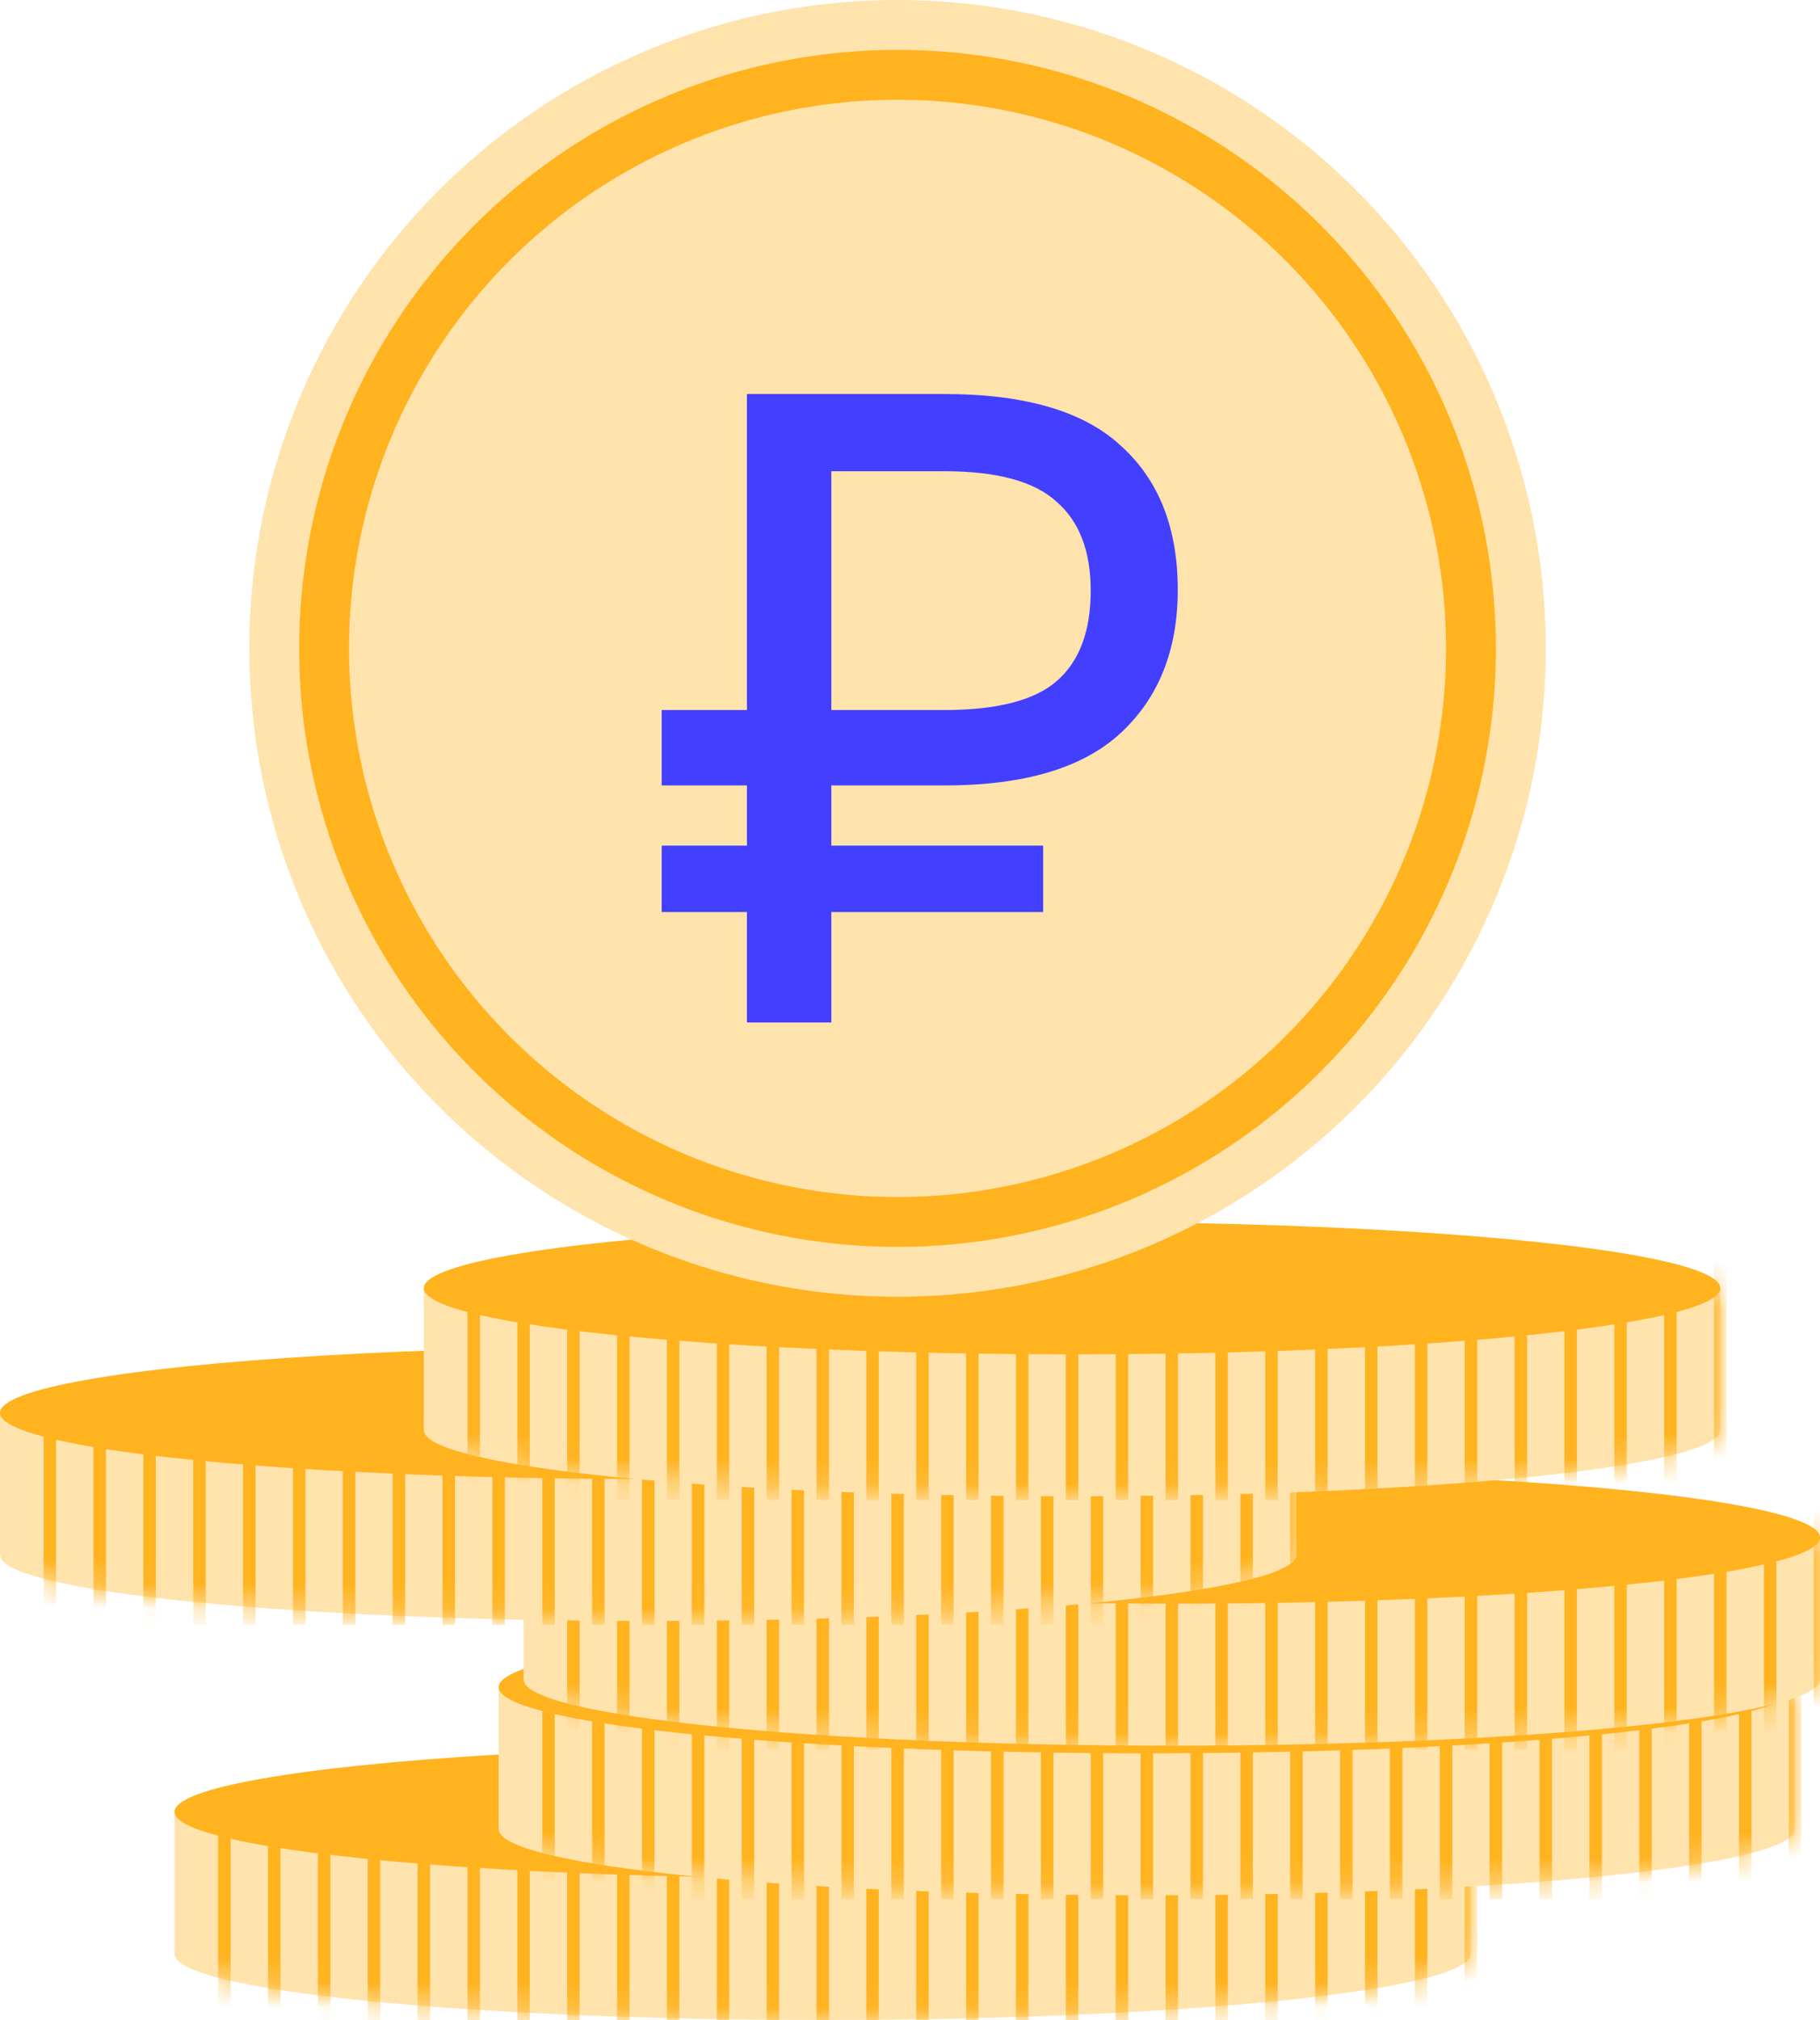 <?xml version="1.0" encoding="UTF-8"?> <svg xmlns="http://www.w3.org/2000/svg" width="73" height="81" viewBox="0 0 73 81" fill="none"> <path d="M33 81C47.359 81 59 79.812 59 78.346V72.629H7V78.346C7 79.812 18.641 81 33 81Z" fill="#FFE3AD"></path> <mask id="mask0_44:1716" style="mask-type:alpha" maskUnits="userSpaceOnUse" x="7" y="72" width="52" height="9"> <path d="M33 81C47.359 81 59 79.812 59 78.346V72.629H7V78.346C7 79.812 18.641 81 33 81Z" fill="#FFE3AD"></path> </mask> <g mask="url(#mask0_44:1716)"> <path d="M9 71.225V81.153" stroke="#FFB31F" stroke-width="0.501"></path> <path d="M11 71.225V81.153" stroke="#FFB31F" stroke-width="0.501"></path> <path d="M13 71.225V81.153" stroke="#FFB31F" stroke-width="0.501"></path> <path d="M15 71.225V81.153" stroke="#FFB31F" stroke-width="0.501"></path> <path d="M17 71.225V81.153" stroke="#FFB31F" stroke-width="0.501"></path> <path d="M19 71.225V81.153" stroke="#FFB31F" stroke-width="0.501"></path> <path d="M21 71.225V81.153" stroke="#FFB31F" stroke-width="0.501"></path> <path d="M23 71.225V81.153" stroke="#FFB31F" stroke-width="0.501"></path> <path d="M25 71.225V81.153" stroke="#FFB31F" stroke-width="0.501"></path> <path d="M27 71.225V81.153" stroke="#FFB31F" stroke-width="0.501"></path> <path d="M29 71.225V81.153" stroke="#FFB31F" stroke-width="0.501"></path> <path d="M31 71.225V81.153" stroke="#FFB31F" stroke-width="0.501"></path> <path d="M33 71.225V81.153" stroke="#FFB31F" stroke-width="0.501"></path> <path d="M35 71.225V81.153" stroke="#FFB31F" stroke-width="0.501"></path> <path d="M37 71.225V81.153" stroke="#FFB31F" stroke-width="0.501"></path> <path d="M39 71.225V81.153" stroke="#FFB31F" stroke-width="0.501"></path> <path d="M41 71.225V81.153" stroke="#FFB31F" stroke-width="0.501"></path> <path d="M43 71.225V81.153" stroke="#FFB31F" stroke-width="0.501"></path> <path d="M45 71.225V81.153" stroke="#FFB31F" stroke-width="0.501"></path> <path d="M47 71.225V81.153" stroke="#FFB31F" stroke-width="0.501"></path> <path d="M49 71.225V81.153" stroke="#FFB31F" stroke-width="0.501"></path> <path d="M51 71.225V81.153" stroke="#FFB31F" stroke-width="0.501"></path> <path d="M53 71.225V81.153" stroke="#FFB31F" stroke-width="0.501"></path> <path d="M55 71.225V81.153" stroke="#FFB31F" stroke-width="0.501"></path> <path d="M57 71.225V81.153" stroke="#FFB31F" stroke-width="0.501"></path> <path d="M59 71.225V81.153" stroke="#FFB31F" stroke-width="0.501"></path> </g> <ellipse cx="33" cy="72.654" rx="26" ry="2.654" fill="#FFB31F"></ellipse> <path d="M46 76C60.359 76 72 74.812 72 73.346V67.629H20V73.346C20 74.812 31.641 76 46 76Z" fill="#FFE3AD"></path> <mask id="mask1_44:1716" style="mask-type:alpha" maskUnits="userSpaceOnUse" x="20" y="67" width="52" height="9"> <path d="M46 76C60.359 76 72 74.812 72 73.346V67.629H20V73.346C20 74.812 31.641 76 46 76Z" fill="#FFE3AD"></path> </mask> <g mask="url(#mask1_44:1716)"> <path d="M22 66.225V76.153" stroke="#FFB31F" stroke-width="0.501"></path> <path d="M24 66.225V76.153" stroke="#FFB31F" stroke-width="0.501"></path> <path d="M26 66.225V76.153" stroke="#FFB31F" stroke-width="0.501"></path> <path d="M28 66.225V76.153" stroke="#FFB31F" stroke-width="0.501"></path> <path d="M30 66.225V76.153" stroke="#FFB31F" stroke-width="0.501"></path> <path d="M32 66.225V76.153" stroke="#FFB31F" stroke-width="0.501"></path> <path d="M34 66.225V76.153" stroke="#FFB31F" stroke-width="0.501"></path> <path d="M36 66.225V76.153" stroke="#FFB31F" stroke-width="0.501"></path> <path d="M38 66.225V76.153" stroke="#FFB31F" stroke-width="0.501"></path> <path d="M40 66.225V76.153" stroke="#FFB31F" stroke-width="0.501"></path> <path d="M42 66.225V76.153" stroke="#FFB31F" stroke-width="0.501"></path> <path d="M44 66.225V76.153" stroke="#FFB31F" stroke-width="0.501"></path> <path d="M46 66.225V76.153" stroke="#FFB31F" stroke-width="0.501"></path> <path d="M48 66.225V76.153" stroke="#FFB31F" stroke-width="0.501"></path> <path d="M50 66.225V76.153" stroke="#FFB31F" stroke-width="0.501"></path> <path d="M52 66.225V76.153" stroke="#FFB31F" stroke-width="0.501"></path> <path d="M54 66.225V76.153" stroke="#FFB31F" stroke-width="0.501"></path> <path d="M56 66.225V76.153" stroke="#FFB31F" stroke-width="0.501"></path> <path d="M58 66.225V76.153" stroke="#FFB31F" stroke-width="0.501"></path> <path d="M60 66.225V76.153" stroke="#FFB31F" stroke-width="0.501"></path> <path d="M62 66.225V76.153" stroke="#FFB31F" stroke-width="0.501"></path> <path d="M64 66.225V76.153" stroke="#FFB31F" stroke-width="0.501"></path> <path d="M66 66.225V76.153" stroke="#FFB31F" stroke-width="0.501"></path> <path d="M68 66.225V76.153" stroke="#FFB31F" stroke-width="0.501"></path> <path d="M70 66.225V76.153" stroke="#FFB31F" stroke-width="0.501"></path> <path d="M72 66.225V76.153" stroke="#FFB31F" stroke-width="0.501"></path> </g> <ellipse cx="46" cy="67.654" rx="26" ry="2.654" fill="#FFB31F"></ellipse> <path d="M47 70C61.359 70 73 68.812 73 67.346V61.629H21V67.346C21 68.812 32.641 70 47 70Z" fill="#FFE3AD"></path> <mask id="mask2_44:1716" style="mask-type:alpha" maskUnits="userSpaceOnUse" x="21" y="61" width="52" height="9"> <path d="M47 70C61.359 70 73 68.812 73 67.346V61.629H21V67.346C21 68.812 32.641 70 47 70Z" fill="#FFE3AD"></path> </mask> <g mask="url(#mask2_44:1716)"> <path d="M23 60.225V70.153" stroke="#FFB31F" stroke-width="0.501"></path> <path d="M25 60.225V70.153" stroke="#FFB31F" stroke-width="0.501"></path> <path d="M27 60.225V70.153" stroke="#FFB31F" stroke-width="0.501"></path> <path d="M29 60.225V70.153" stroke="#FFB31F" stroke-width="0.501"></path> <path d="M31 60.225V70.153" stroke="#FFB31F" stroke-width="0.501"></path> <path d="M33 60.225V70.153" stroke="#FFB31F" stroke-width="0.501"></path> <path d="M35 60.225V70.153" stroke="#FFB31F" stroke-width="0.501"></path> <path d="M37 60.225V70.153" stroke="#FFB31F" stroke-width="0.501"></path> <path d="M39 60.225V70.153" stroke="#FFB31F" stroke-width="0.501"></path> <path d="M41 60.225V70.153" stroke="#FFB31F" stroke-width="0.501"></path> <path d="M43 60.225V70.153" stroke="#FFB31F" stroke-width="0.501"></path> <path d="M45 60.225V70.153" stroke="#FFB31F" stroke-width="0.501"></path> <path d="M47 60.225V70.153" stroke="#FFB31F" stroke-width="0.501"></path> <path d="M49 60.225V70.153" stroke="#FFB31F" stroke-width="0.501"></path> <path d="M51 60.225V70.153" stroke="#FFB31F" stroke-width="0.501"></path> <path d="M53 60.225V70.153" stroke="#FFB31F" stroke-width="0.501"></path> <path d="M55 60.225V70.153" stroke="#FFB31F" stroke-width="0.501"></path> <path d="M57 60.225V70.153" stroke="#FFB31F" stroke-width="0.501"></path> <path d="M59 60.225V70.153" stroke="#FFB31F" stroke-width="0.501"></path> <path d="M61 60.225V70.153" stroke="#FFB31F" stroke-width="0.501"></path> <path d="M63 60.225V70.153" stroke="#FFB31F" stroke-width="0.501"></path> <path d="M65 60.225V70.153" stroke="#FFB31F" stroke-width="0.501"></path> <path d="M67 60.225V70.153" stroke="#FFB31F" stroke-width="0.501"></path> <path d="M69 60.225V70.153" stroke="#FFB31F" stroke-width="0.501"></path> <path d="M71 60.225V70.153" stroke="#FFB31F" stroke-width="0.501"></path> <path d="M73 60.225V70.153" stroke="#FFB31F" stroke-width="0.501"></path> </g> <ellipse cx="47" cy="61.654" rx="26" ry="2.654" fill="#FFB31F"></ellipse> <path d="M26 65C40.359 65 52 63.812 52 62.346V56.629H0V62.346C0 63.812 11.641 65 26 65Z" fill="#FFE3AD"></path> <mask id="mask3_44:1716" style="mask-type:alpha" maskUnits="userSpaceOnUse" x="0" y="56" width="52" height="9"> <path d="M26 65C40.359 65 52 63.812 52 62.346V56.629H0V62.346C0 63.812 11.641 65 26 65Z" fill="#FFE3AD"></path> </mask> <g mask="url(#mask3_44:1716)"> <path d="M2 55.225V65.153" stroke="#FFB31F" stroke-width="0.501"></path> <path d="M4 55.225V65.153" stroke="#FFB31F" stroke-width="0.501"></path> <path d="M6 55.225V65.153" stroke="#FFB31F" stroke-width="0.501"></path> <path d="M8 55.225V65.153" stroke="#FFB31F" stroke-width="0.501"></path> <path d="M10 55.225V65.153" stroke="#FFB31F" stroke-width="0.501"></path> <path d="M12 55.225V65.153" stroke="#FFB31F" stroke-width="0.501"></path> <path d="M14 55.225V65.153" stroke="#FFB31F" stroke-width="0.501"></path> <path d="M16 55.225V65.153" stroke="#FFB31F" stroke-width="0.501"></path> <path d="M18 55.225V65.153" stroke="#FFB31F" stroke-width="0.501"></path> <path d="M20 55.225V65.153" stroke="#FFB31F" stroke-width="0.501"></path> <path d="M22 55.225V65.153" stroke="#FFB31F" stroke-width="0.501"></path> <path d="M24 55.225V65.153" stroke="#FFB31F" stroke-width="0.501"></path> <path d="M26 55.225V65.153" stroke="#FFB31F" stroke-width="0.501"></path> <path d="M28 55.225V65.153" stroke="#FFB31F" stroke-width="0.501"></path> <path d="M30 55.225V65.153" stroke="#FFB31F" stroke-width="0.501"></path> <path d="M32 55.225V65.153" stroke="#FFB31F" stroke-width="0.501"></path> <path d="M34 55.225V65.153" stroke="#FFB31F" stroke-width="0.501"></path> <path d="M36 55.225V65.153" stroke="#FFB31F" stroke-width="0.501"></path> <path d="M38 55.225V65.153" stroke="#FFB31F" stroke-width="0.501"></path> <path d="M40 55.225V65.153" stroke="#FFB31F" stroke-width="0.501"></path> <path d="M42 55.225V65.153" stroke="#FFB31F" stroke-width="0.501"></path> <path d="M44 55.225V65.153" stroke="#FFB31F" stroke-width="0.501"></path> <path d="M46 55.225V65.153" stroke="#FFB31F" stroke-width="0.501"></path> <path d="M48 55.225V65.153" stroke="#FFB31F" stroke-width="0.501"></path> <path d="M50 55.225V65.153" stroke="#FFB31F" stroke-width="0.501"></path> <path d="M52 55.225V65.153" stroke="#FFB31F" stroke-width="0.501"></path> </g> <ellipse cx="26" cy="56.654" rx="26" ry="2.654" fill="#FFB31F"></ellipse> <path d="M43 60C57.359 60 69 58.812 69 57.346V51.629H17V57.346C17 58.812 28.641 60 43 60Z" fill="#FFE3AD"></path> <mask id="mask4_44:1716" style="mask-type:alpha" maskUnits="userSpaceOnUse" x="17" y="51" width="52" height="9"> <path d="M43 60C57.359 60 69 58.812 69 57.346V51.629H17V57.346C17 58.812 28.641 60 43 60Z" fill="#FFE3AD"></path> </mask> <g mask="url(#mask4_44:1716)"> <path d="M19 50.225V60.153" stroke="#FFB31F" stroke-width="0.501"></path> <path d="M21 50.225V60.153" stroke="#FFB31F" stroke-width="0.501"></path> <path d="M23 50.225V60.153" stroke="#FFB31F" stroke-width="0.501"></path> <path d="M25 50.225V60.153" stroke="#FFB31F" stroke-width="0.501"></path> <path d="M27 50.225V60.153" stroke="#FFB31F" stroke-width="0.501"></path> <path d="M29 50.225V60.153" stroke="#FFB31F" stroke-width="0.501"></path> <path d="M31 50.225V60.153" stroke="#FFB31F" stroke-width="0.501"></path> <path d="M33 50.225V60.153" stroke="#FFB31F" stroke-width="0.501"></path> <path d="M35 50.225V60.153" stroke="#FFB31F" stroke-width="0.501"></path> <path d="M37 50.225V60.153" stroke="#FFB31F" stroke-width="0.501"></path> <path d="M39 50.225V60.153" stroke="#FFB31F" stroke-width="0.501"></path> <path d="M41 50.225V60.153" stroke="#FFB31F" stroke-width="0.501"></path> <path d="M43 50.225V60.153" stroke="#FFB31F" stroke-width="0.501"></path> <path d="M45 50.225V60.153" stroke="#FFB31F" stroke-width="0.501"></path> <path d="M47 50.225V60.153" stroke="#FFB31F" stroke-width="0.501"></path> <path d="M49 50.225V60.153" stroke="#FFB31F" stroke-width="0.501"></path> <path d="M51 50.225V60.153" stroke="#FFB31F" stroke-width="0.501"></path> <path d="M53 50.225V60.153" stroke="#FFB31F" stroke-width="0.501"></path> <path d="M55 50.225V60.153" stroke="#FFB31F" stroke-width="0.501"></path> <path d="M57 50.225V60.153" stroke="#FFB31F" stroke-width="0.501"></path> <path d="M59 50.225V60.153" stroke="#FFB31F" stroke-width="0.501"></path> <path d="M61 50.225V60.153" stroke="#FFB31F" stroke-width="0.501"></path> <path d="M63 50.225V60.153" stroke="#FFB31F" stroke-width="0.501"></path> <path d="M65 50.225V60.153" stroke="#FFB31F" stroke-width="0.501"></path> <path d="M67 50.225V60.153" stroke="#FFB31F" stroke-width="0.501"></path> <path d="M69 50.225V60.153" stroke="#FFB31F" stroke-width="0.501"></path> </g> <ellipse cx="43" cy="51.654" rx="26" ry="2.654" fill="#FFB31F"></ellipse> <circle cx="36" cy="26" r="26" fill="#FFE3AD"></circle> <circle cx="36" cy="26" r="24" fill="#FFB31F"></circle> <circle cx="36" cy="26" r="22" fill="#FFE3AD"></circle> <path d="M29.96 36.572H26.54V33.908H29.96V31.496H26.54V28.472H29.96V15.8H37.88C41.12 15.8 43.484 16.496 44.972 17.888C46.484 19.256 47.24 21.176 47.24 23.648C47.24 26.072 46.472 27.992 44.936 29.408C43.424 30.8 41.072 31.496 37.88 31.496H33.344V33.908H41.84V36.572H33.344V41H29.96V36.572ZM33.344 18.896V28.472H37.88C40.016 28.472 41.528 28.076 42.416 27.284C43.304 26.492 43.748 25.292 43.748 23.684C43.748 22.1 43.292 20.912 42.38 20.12C41.492 19.304 39.992 18.896 37.88 18.896H33.344Z" fill="#433FFF"></path> </svg> 